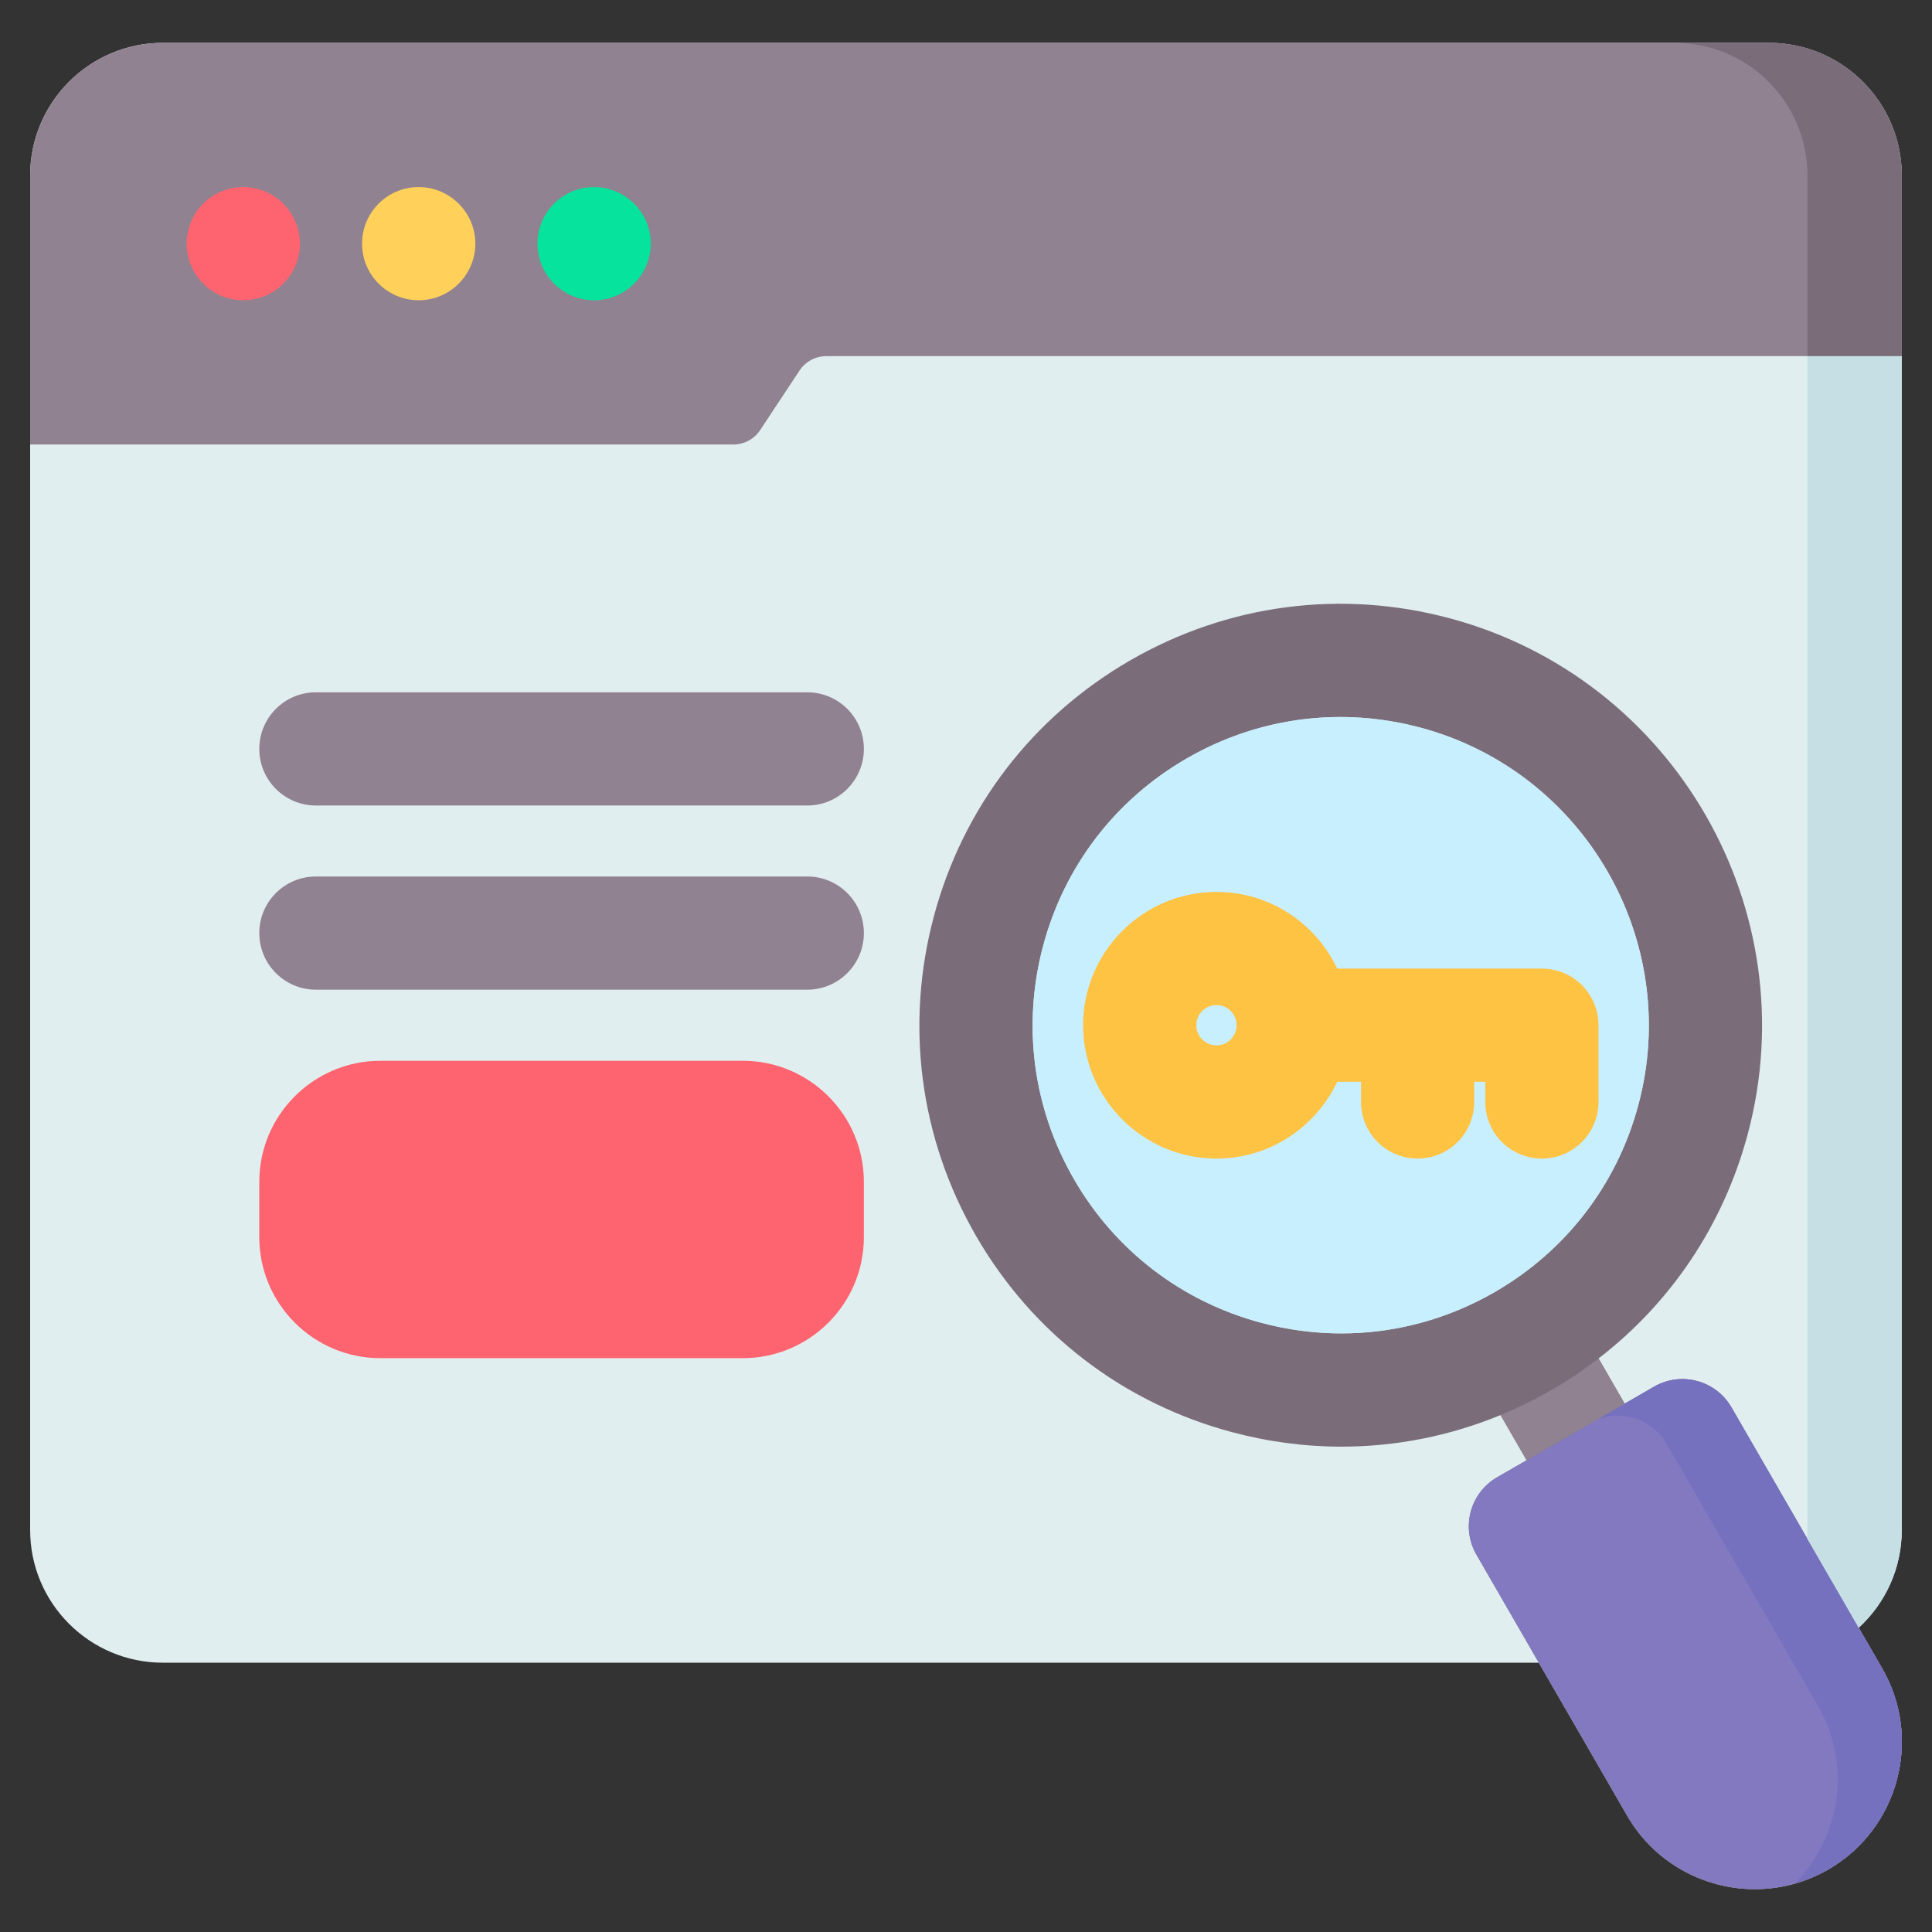 <svg xmlns="http://www.w3.org/2000/svg" id="Layer_1" viewBox="0 0 512 512" data-name="Layer 1"><rect x="0" y="0" width="512" height="512" fill="#333333" stroke="none"/><path d="m498.791 442.139-6.217-10.765c7.009-6.431 11.412-15.659 11.412-25.898v-358.968c0-19.384-15.77-35.154-35.153-35.154h-425.692c-19.384 0-35.154 15.77-35.154 35.154v358.968c0 19.384 15.771 35.153 35.154 35.153h364.659l23.395 40.514c7.211 12.504 20.352 19.503 33.856 19.503 6.622 0 13.331-1.683 19.472-5.224 18.627-10.771 25.025-34.676 14.269-53.283z" fill="#e1eeef"></path><path d="m498.791 442.139-39.939-69.164c-4.143-7.172-13.314-9.629-20.486-5.492l-7.81 4.506-6.918-11.986c19.289-14.856 33.115-35.501 39.519-59.41 15.917-59.45-19.497-120.791-78.949-136.741-28.797-7.714-58.877-3.752-84.701 11.158-25.83 14.912-44.302 38.989-52.014 67.794-7.713 28.808-3.751 58.892 11.158 84.711 14.91 25.822 38.986 44.29 67.784 52 9.623 2.583 19.387 3.86 29.092 3.86 14.408 0 28.678-2.822 42.132-8.367l6.912 11.974-7.817 4.51c-3.447 1.989-5.962 5.266-6.992 9.109-1.03 3.844-.491 7.939 1.499 11.385l39.935 69.156c7.211 12.504 20.352 19.503 33.856 19.503 6.622 0 13.331-1.683 19.472-5.224 18.627-10.771 25.025-34.676 14.269-53.283zm-164.589-91.601c-21.064-5.64-38.67-19.144-49.572-38.024s-13.8-40.882-8.159-61.951c5.64-21.062 19.147-38.667 38.035-49.572 12.582-7.264 26.545-10.975 40.689-10.975 7.086 0 14.218.931 21.243 2.813 43.479 11.664 69.38 56.526 57.739 100.003-5.641 21.055-19.147 38.656-38.035 49.56-18.886 10.904-40.881 13.799-61.94 8.146z" fill="#7a6d79"></path><path d="m468.833 11.354h-425.692c-19.384 0-35.154 15.77-35.154 35.154v71.289h186.368c2.855 0 5.521-1.433 7.095-3.815l10.433-15.783c1.575-2.382 4.24-3.815 7.096-3.815h285.009v-47.876c0-19.384-15.77-35.154-35.153-35.154z" fill="#918291"></path><g fill-rule="evenodd"><path d="m64.457 79.57c8.277 0 15.023-6.746 15.023-14.995s-6.746-14.995-15.023-14.995-14.995 6.718-14.995 14.995 6.746 14.995 14.995 14.995z" fill="#fe646f"></path><path d="m110.943 79.57c8.277 0 15.023-6.746 15.023-14.995s-6.746-14.995-15.023-14.995-14.995 6.718-14.995 14.995 6.746 14.995 14.995 14.995z" fill="#ffd15b"></path><path d="m157.43 79.57c8.277 0 15.023-6.746 15.023-14.995s-6.746-14.995-15.023-14.995-14.995 6.718-14.995 14.995 6.746 14.995 14.995 14.995z" fill="#05e39c"></path></g><path d="m468.833 11.354h-25c19.384 0 35.153 15.77 35.153 35.154v47.876h25v-47.876c0-19.384-15.77-35.154-35.153-35.154z" fill="#7a6d79"></path><path d="m196.843 281.119h-96.036c-17.696 0-32.093 14.384-32.093 32.064v14.683c0 17.68 14.396 32.064 32.093 32.064h96.036c17.695 0 32.092-14.384 32.092-32.064v-14.683c0-17.68-14.396-32.064-32.092-32.064z" fill="#fe646f"></path><path d="m213.935 262.279h-130.221c-8.284 0-15-6.716-15-15s6.716-15 15-15h130.221c8.284 0 15 6.716 15 15s-6.716 15-15 15zm0-48.812h-130.221c-8.284 0-15-6.716-15-15s6.716-15 15-15h130.221c8.284 0 15 6.716 15 15s-6.716 15-15 15z" fill="#918291"></path><path d="m498.791 442.139-39.939-69.164c-4.143-7.172-13.314-9.629-20.486-5.492l-41.612 24.009c-3.447 1.989-5.962 5.266-6.992 9.109-1.03 3.844-.491 7.939 1.499 11.385l39.935 69.156c7.211 12.504 20.352 19.503 33.856 19.503 6.622 0 13.331-1.683 19.472-5.224 18.627-10.771 25.025-34.676 14.269-53.283z" fill="#8379c1"></path><path d="m498.791 442.139-39.939-69.164c-4.143-7.172-13.314-9.629-20.486-5.492l-15.095 8.709c6.795-2.631 14.68-.014 18.439 6.495l40.053 69.36c9.013 15.59 6.008 34.885-6.117 47.112 3.038-.861 6.02-2.089 8.877-3.737 18.627-10.771 25.025-34.676 14.269-53.283z" fill="#7671bf"></path><path d="m492.575 431.374c7.009-6.431 11.412-15.659 11.412-25.898v-311.093h-25v311.092c0 .75-.032 1.493-.078 2.232l13.666 23.666z" fill="#c6dfe5"></path><path d="m376.441 192.831c-21.059-5.641-43.055-2.744-61.94 8.159-18.889 10.905-32.397 28.512-38.037 49.576-5.64 21.067-2.743 43.066 8.16 61.947 10.904 18.883 28.51 32.388 49.569 38.026 7.037 1.889 14.177 2.823 21.274 2.823 14.137 0 28.095-3.71 40.671-10.971 18.887-10.904 32.396-28.507 38.037-49.566 11.64-43.475-14.258-88.332-57.734-99.995z" fill="#c8effe"></path><path d="m408.615 256.685h-54.257c-5.651-11.997-17.854-20.324-31.971-20.324-19.493 0-35.353 15.846-35.353 35.324s15.859 35.353 35.353 35.353c14.121 0 26.328-8.339 31.977-20.353h6.313v5.353c0 8.284 6.716 15 15 15s15-6.716 15-15v-5.353h2.938v5.353c0 8.284 6.716 15 15 15s15-6.716 15-15v-20.353c0-8.284-6.716-15-15-15zm-86.228 20.353c-2.951 0-5.353-2.401-5.353-5.353 0-2.936 2.401-5.324 5.353-5.324 2.936 0 5.323 2.388 5.323 5.324 0 2.951-2.388 5.353-5.323 5.353z" fill="#ffc344"></path><path d="m430.556 371.989-6.918-11.986c-3.944 3.037-8.11 5.839-12.495 8.37-4.381 2.529-8.885 4.739-13.484 6.635l6.912 11.974z" fill="#918291"></path></svg>